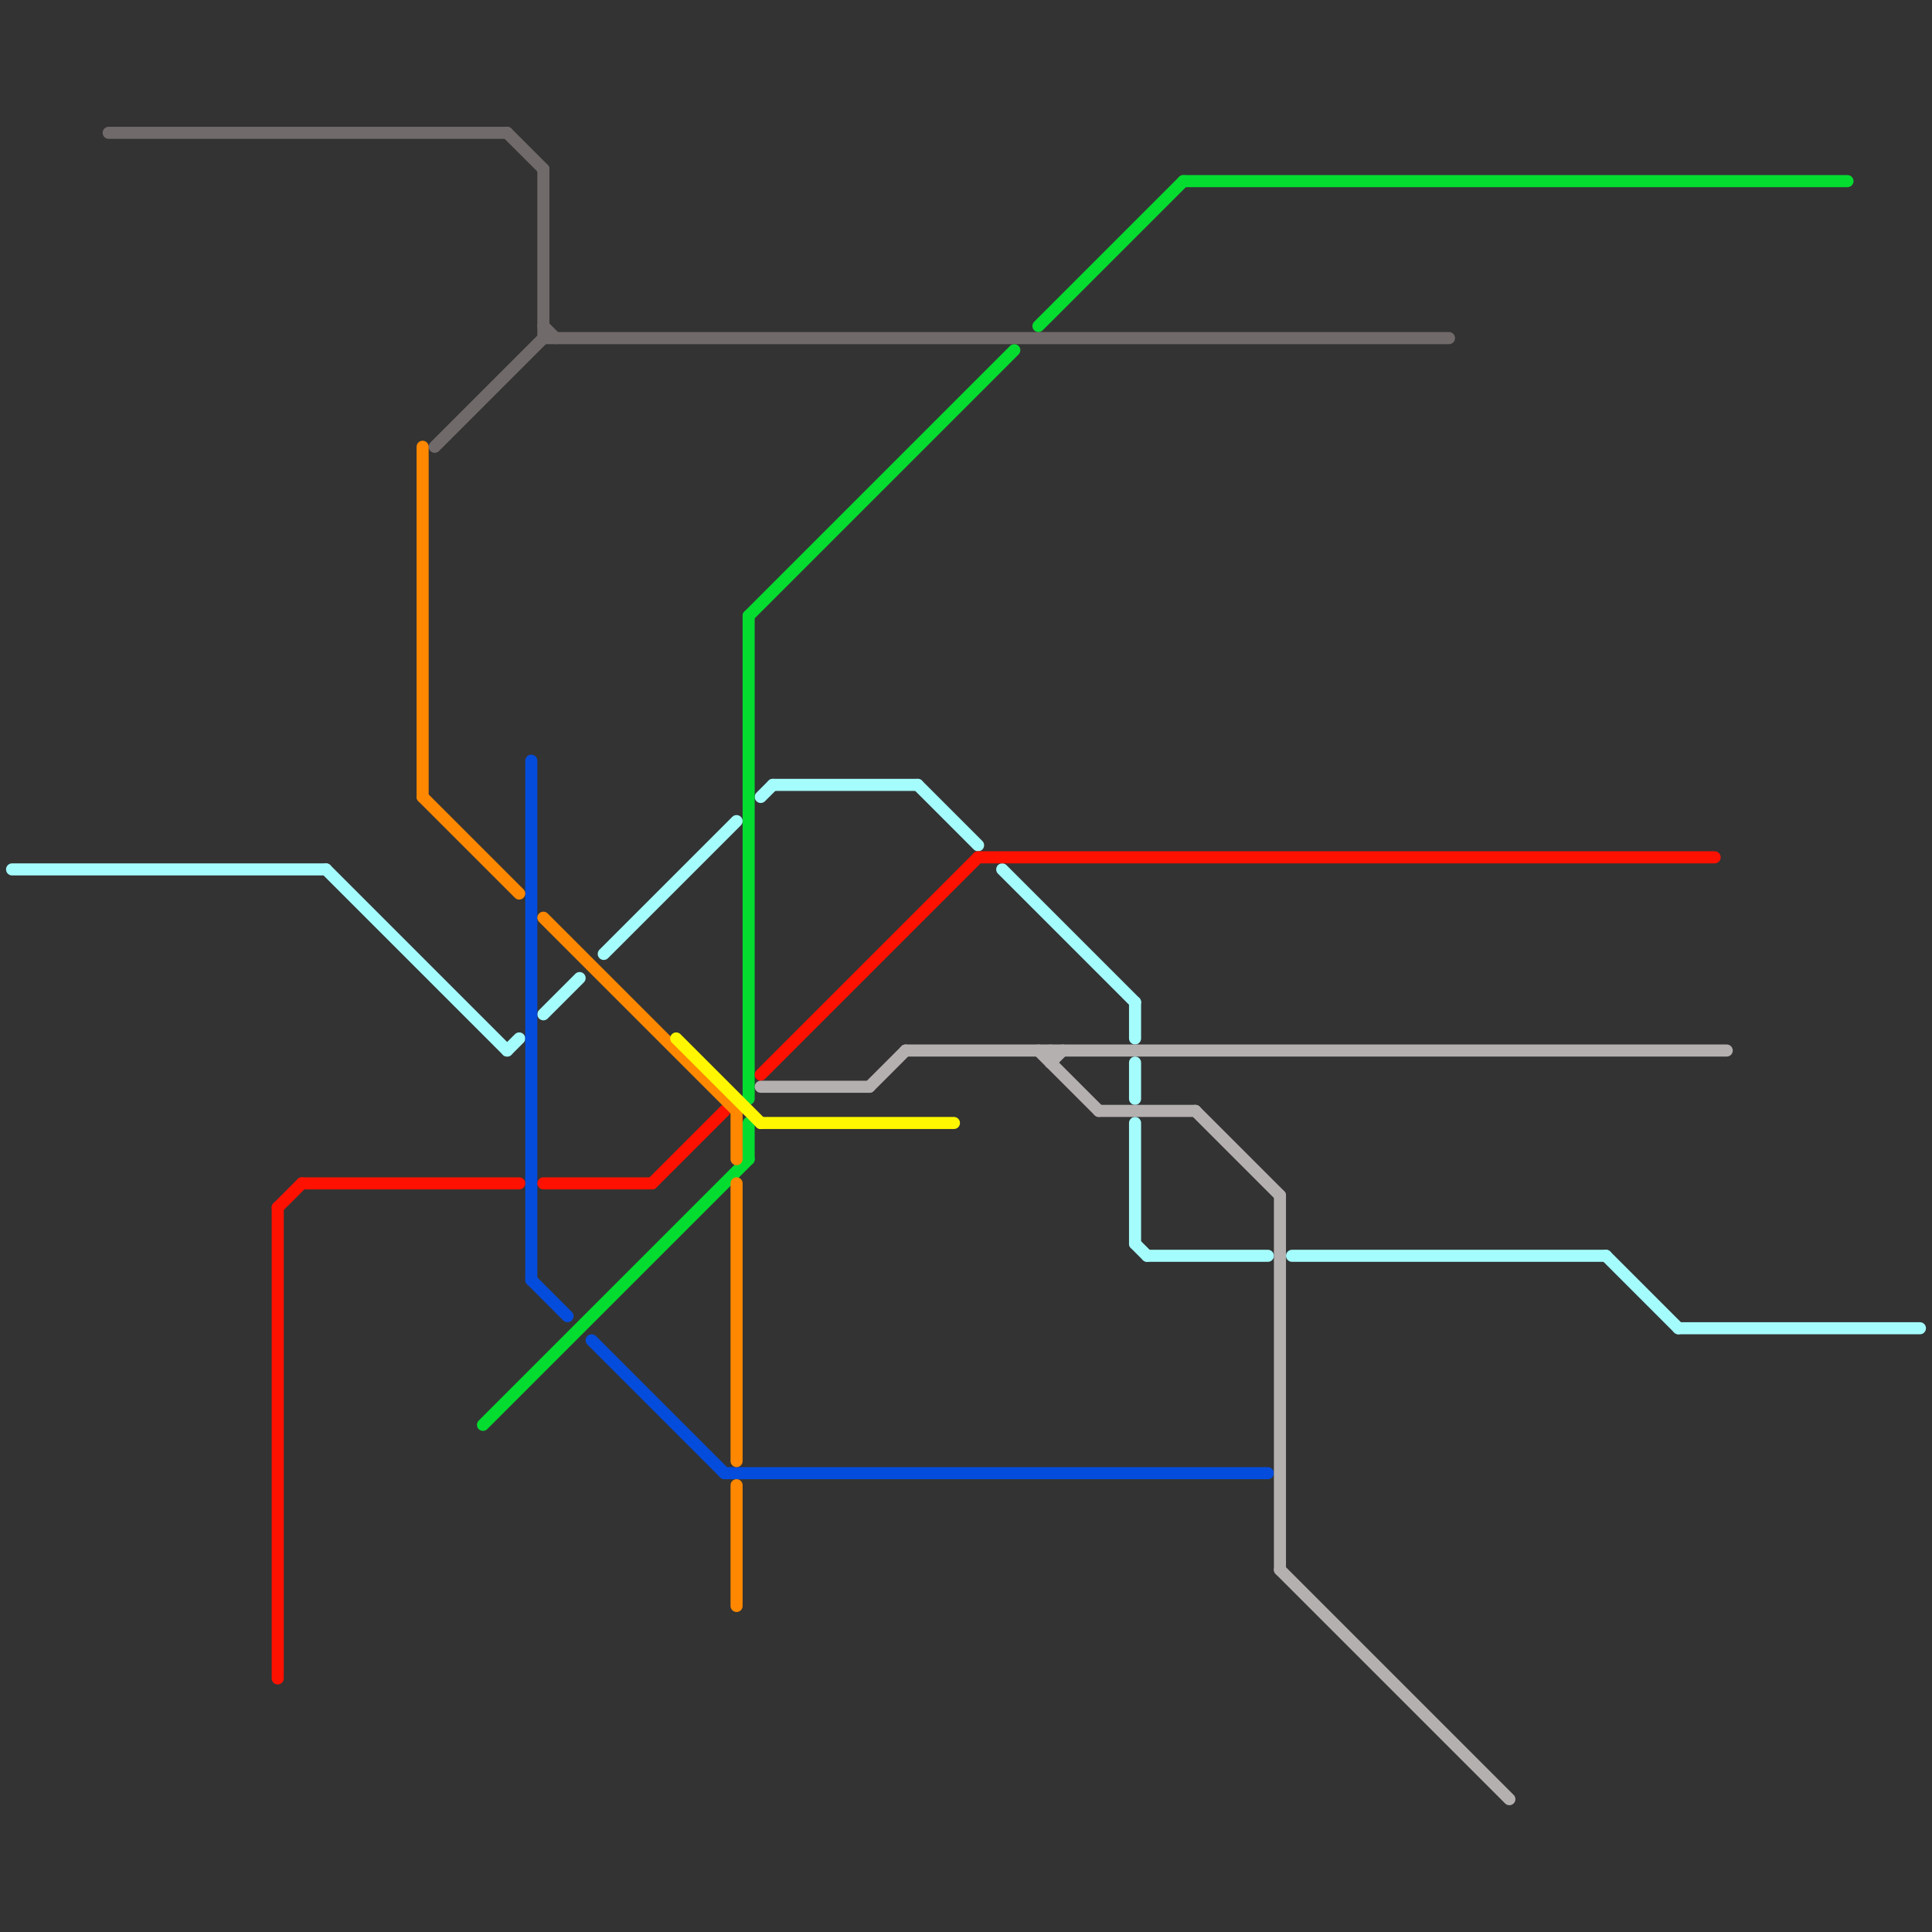 
<svg version="1.1" xmlns="http://www.w3.org/2000/svg" viewBox="0 0 160 160">
<rect x="0" y="0" width="160" height="160" fill="#333333" stroke="none"/>
<style>text { font: 1px Helvetica; font-weight: 600; white-space: pre; dominant-baseline: central; } line { stroke-width: 1; fill: none; stroke-linecap: round; stroke-linejoin: round; } .c0 { stroke: #a5fcfd } .c1 { stroke: #716a6a } .c2 { stroke: #044cdc } .c3 { stroke: #04dc30 } .c4 { stroke: #ff1100 } .c5 { stroke: #b5b0b0 } .c6 { stroke: #ff8800 } .c7 { stroke: #fff700 }</style><defs><g id="wm-xf"><circle r="1.2" fill="#000"/><circle r="0.9" fill="#fff"/><circle r="0.6" fill="#000"/><circle r="0.3" fill="#fff"/></g><g id="wm"><circle r="0.6" fill="#000"/><circle r="0.3" fill="#fff"/></g></defs><line class="c0" x1="94" y1="83" x2="94" y2="86"/><line class="c0" x1="1" y1="72" x2="27" y2="72"/><line class="c0" x1="45" y1="84" x2="48" y2="81"/><line class="c0" x1="83" y1="72" x2="94" y2="83"/><line class="c0" x1="107" y1="104" x2="133" y2="104"/><line class="c0" x1="94" y1="93" x2="94" y2="103"/><line class="c0" x1="133" y1="104" x2="139" y2="110"/><line class="c0" x1="63" y1="66" x2="64" y2="65"/><line class="c0" x1="42" y1="87" x2="43" y2="86"/><line class="c0" x1="139" y1="110" x2="159" y2="110"/><line class="c0" x1="50" y1="79" x2="61" y2="68"/><line class="c0" x1="76" y1="65" x2="81" y2="70"/><line class="c0" x1="95" y1="104" x2="105" y2="104"/><line class="c0" x1="94" y1="88" x2="94" y2="91"/><line class="c0" x1="64" y1="65" x2="76" y2="65"/><line class="c0" x1="27" y1="72" x2="42" y2="87"/><line class="c0" x1="94" y1="103" x2="95" y2="104"/><line class="c1" x1="36" y1="37" x2="45" y2="28"/><line class="c1" x1="42" y1="11" x2="45" y2="14"/><line class="c1" x1="45" y1="14" x2="45" y2="28"/><line class="c1" x1="45" y1="27" x2="46" y2="28"/><line class="c1" x1="9" y1="11" x2="42" y2="11"/><line class="c1" x1="45" y1="28" x2="120" y2="28"/><line class="c2" x1="49" y1="111" x2="60" y2="122"/><line class="c2" x1="44" y1="106" x2="47" y2="109"/><line class="c2" x1="44" y1="63" x2="44" y2="106"/><line class="c2" x1="60" y1="122" x2="105" y2="122"/><line class="c3" x1="62" y1="93" x2="62" y2="96"/><line class="c3" x1="86" y1="27" x2="98" y2="15"/><line class="c3" x1="40" y1="118" x2="62" y2="96"/><line class="c3" x1="62" y1="51" x2="62" y2="91"/><line class="c3" x1="98" y1="15" x2="153" y2="15"/><line class="c3" x1="62" y1="51" x2="84" y2="29"/><line class="c4" x1="25" y1="98" x2="43" y2="98"/><line class="c4" x1="23" y1="100" x2="23" y2="139"/><line class="c4" x1="81" y1="71" x2="142" y2="71"/><line class="c4" x1="23" y1="100" x2="25" y2="98"/><line class="c4" x1="63" y1="89" x2="81" y2="71"/><line class="c4" x1="54" y1="98" x2="60" y2="92"/><line class="c4" x1="45" y1="98" x2="54" y2="98"/><line class="c5" x1="87" y1="88" x2="88" y2="87"/><line class="c5" x1="86" y1="87" x2="91" y2="92"/><line class="c5" x1="75" y1="87" x2="143" y2="87"/><line class="c5" x1="63" y1="90" x2="72" y2="90"/><line class="c5" x1="106" y1="99" x2="106" y2="130"/><line class="c5" x1="99" y1="92" x2="106" y2="99"/><line class="c5" x1="91" y1="92" x2="99" y2="92"/><line class="c5" x1="87" y1="87" x2="87" y2="88"/><line class="c5" x1="106" y1="130" x2="125" y2="149"/><line class="c5" x1="72" y1="90" x2="75" y2="87"/><line class="c6" x1="35" y1="37" x2="35" y2="66"/><line class="c6" x1="61" y1="92" x2="61" y2="96"/><line class="c6" x1="61" y1="98" x2="61" y2="121"/><line class="c6" x1="45" y1="76" x2="61" y2="92"/><line class="c6" x1="61" y1="123" x2="61" y2="133"/><line class="c6" x1="35" y1="66" x2="43" y2="74"/><line class="c7" x1="63" y1="93" x2="79" y2="93"/><line class="c7" x1="56" y1="86" x2="63" y2="93"/>
</svg>
